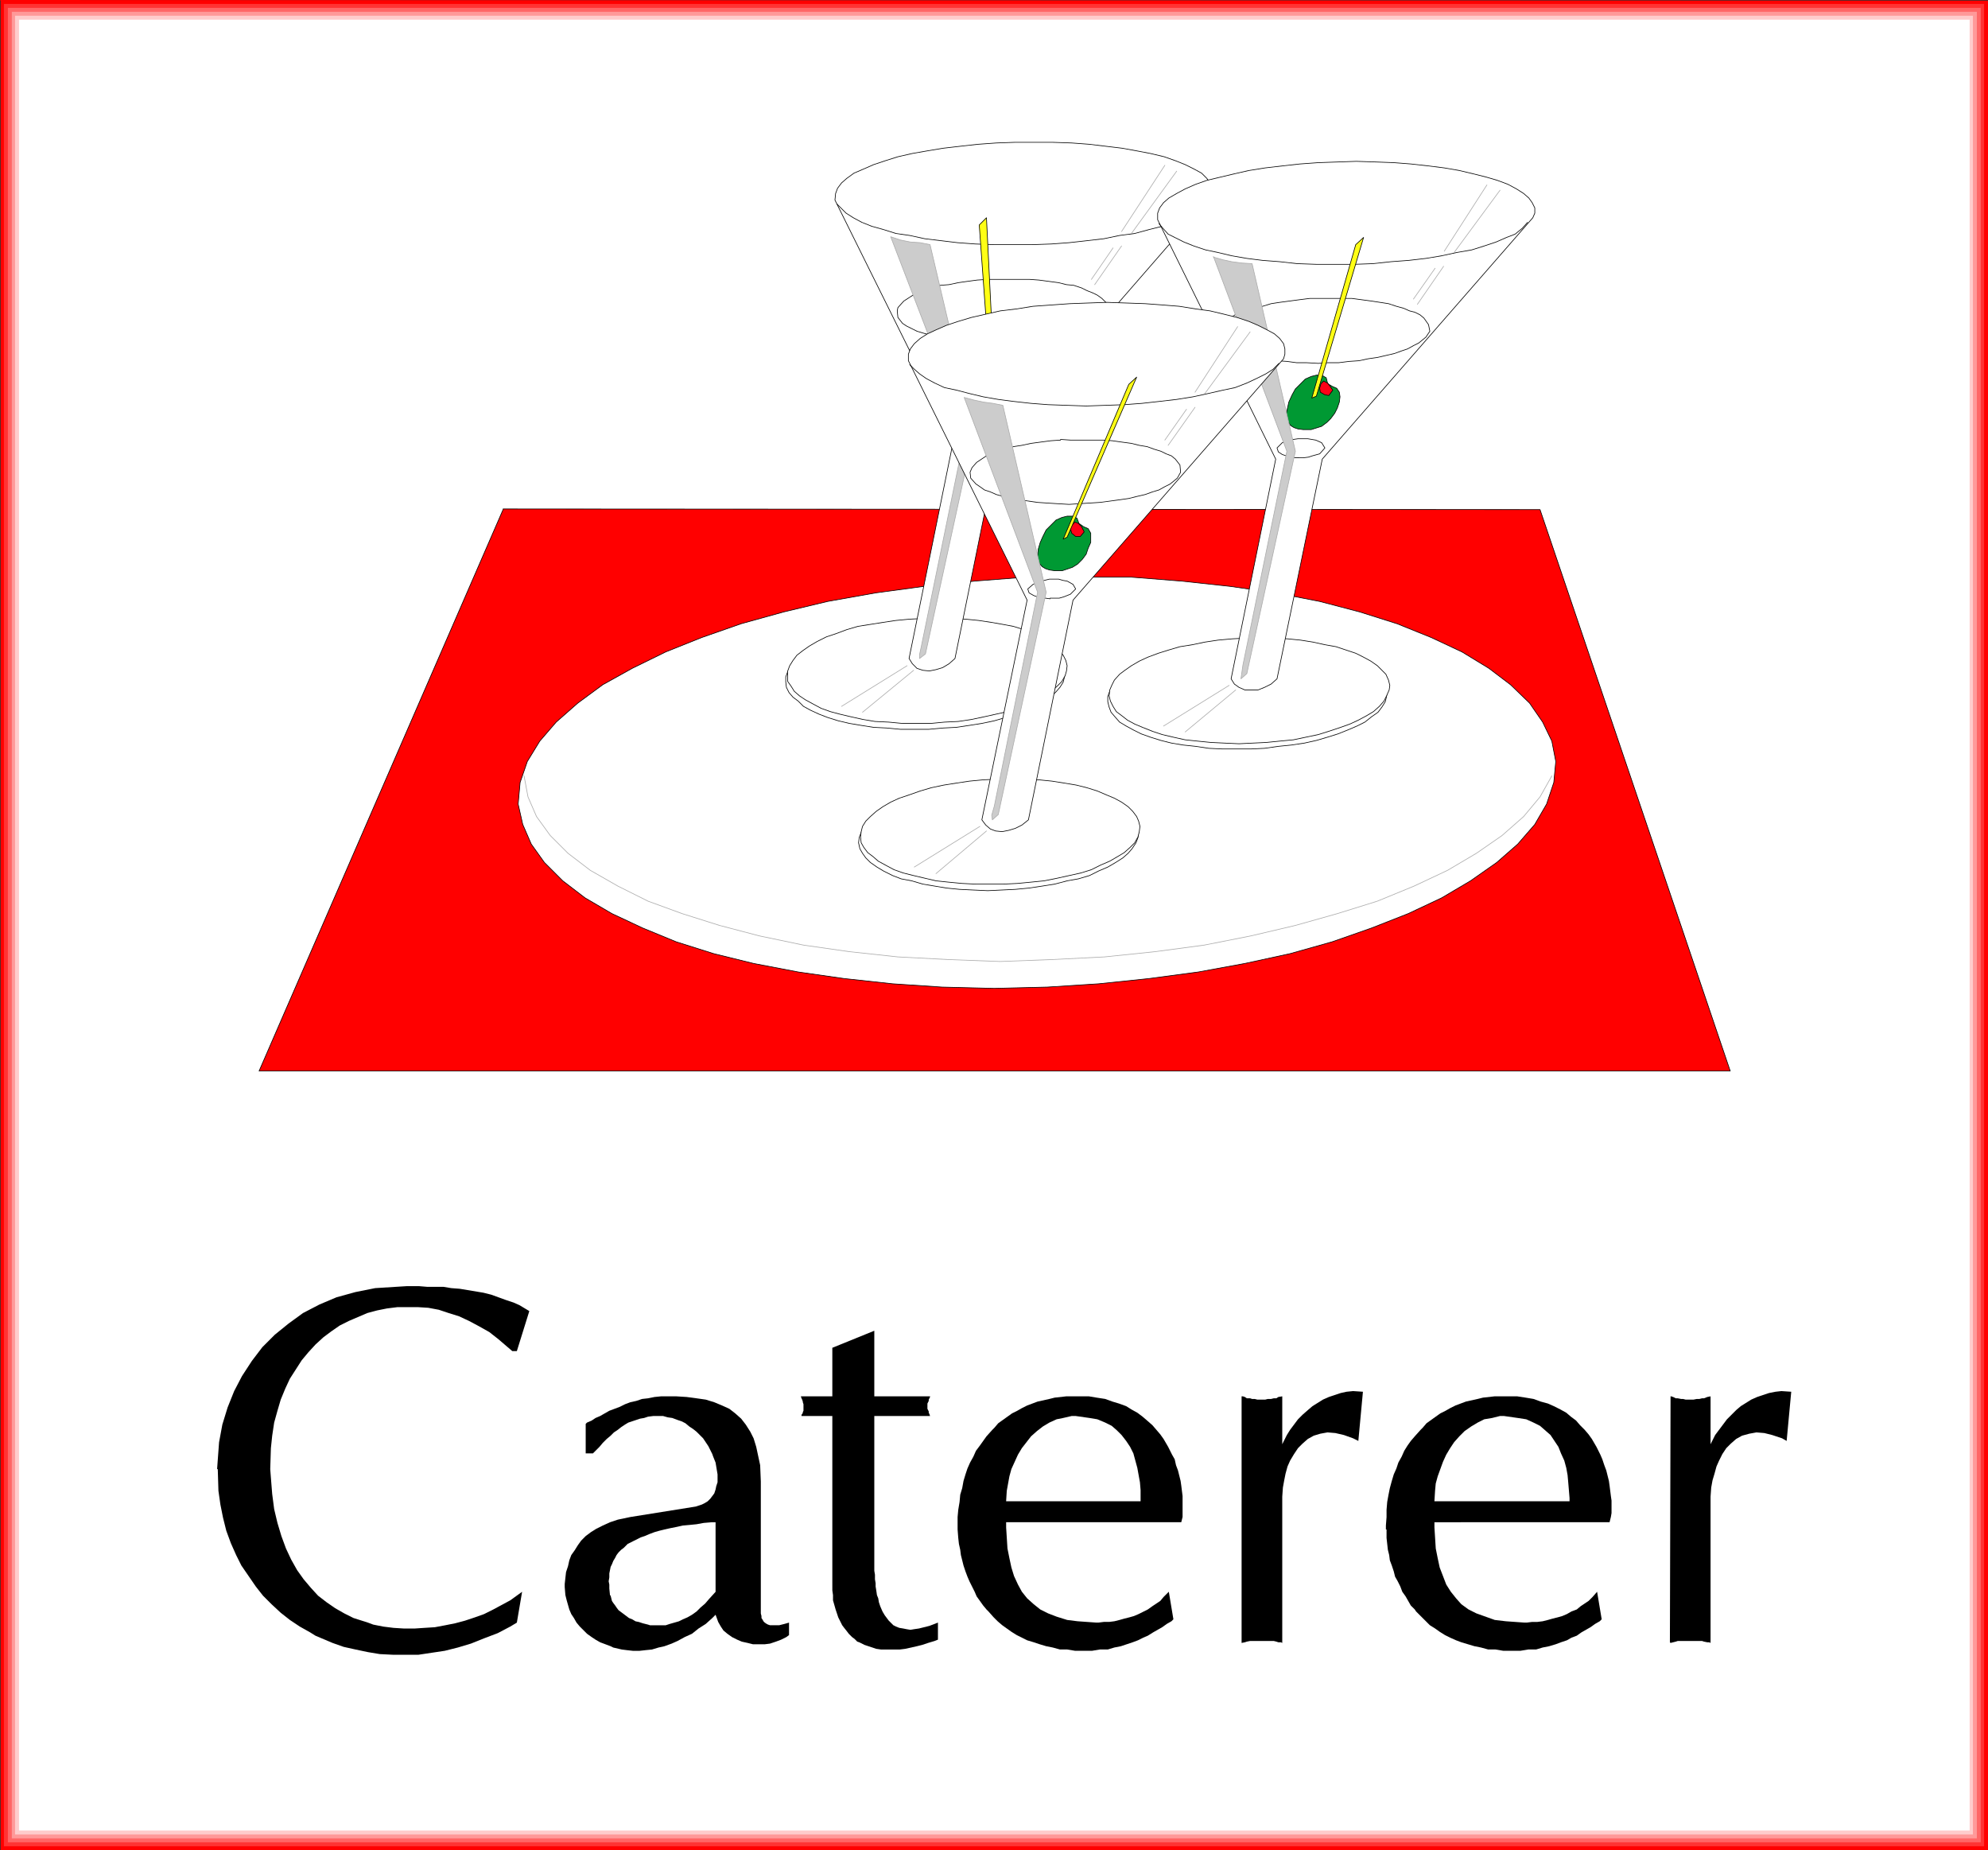 <?xml version="1.0" encoding="UTF-8" standalone="no"?>
<svg
   version="1.0"
   width="129.595mm"
   height="120.588mm"
   id="svg93"
   sodipodi:docname="Caterer.wmf"
   xmlns:inkscape="http://www.inkscape.org/namespaces/inkscape"
   xmlns:sodipodi="http://sodipodi.sourceforge.net/DTD/sodipodi-0.dtd"
   xmlns="http://www.w3.org/2000/svg"
   xmlns:svg="http://www.w3.org/2000/svg">
  <rect width="100%" height="100%" fill="#333333" stroke="none"/>
  <sodipodi:namedview
     id="namedview93"
     pagecolor="#ffffff"
     bordercolor="#000000"
     borderopacity="0.25"
     inkscape:showpageshadow="2"
     inkscape:pageopacity="0.0"
     inkscape:pagecheckerboard="0"
     inkscape:deskcolor="#d1d1d1"
     inkscape:document-units="mm" />
  <defs
     id="defs1">
    <pattern
       id="WMFhbasepattern"
       patternUnits="userSpaceOnUse"
       width="6"
       height="6"
       x="0"
       y="0" />
  </defs>
  <path
     style="fill:#ff0000;fill-opacity:1;fill-rule:evenodd;stroke:none"
     d="M 0,0 489.809,0.162 V 455.766 H 0.162 V 0.162 v 0 z"
     id="path1" />
  <path
     style="fill:#ff3333;fill-opacity:1;fill-rule:evenodd;stroke:none"
     d="M 0.97,0.969 H 488.839 V 454.796 H 0.97 Z"
     id="path2" />
  <path
     style="fill:#ff6666;fill-opacity:1;fill-rule:evenodd;stroke:none"
     d="M 1.939,1.939 H 488.031 V 453.827 H 1.939 V 1.939 Z"
     id="path3" />
  <path
     style="fill:#ff9999;fill-opacity:1;fill-rule:evenodd;stroke:none"
     d="M 2.747,2.908 H 487.062 V 452.857 H 2.909 V 2.908 v 0 z"
     id="path4" />
  <path
     style="fill:#ffcccc;fill-opacity:1;fill-rule:evenodd;stroke:none"
     d="M 3.717,3.877 H 486.092 V 451.888 H 3.717 V 3.877 Z"
     id="path5" />
  <path
     style="fill:#ffffff;fill-opacity:1;fill-rule:evenodd;stroke:none"
     d="M 4.525,4.847 H 485.284 V 450.919 H 4.686 V 4.847 v 0 z"
     id="path6" />
  <path
     style="fill:#ff0000;fill-opacity:1;fill-rule:evenodd;stroke:none"
     d="m 123.947,125.372 255.489,0.162 46.864,138.297 H 63.832 l 60.115,-138.297 v 0 z"
     id="path7" />
  <path
     style="fill:none;stroke:#000000;stroke-width:0.162px;stroke-linecap:round;stroke-linejoin:round;stroke-miterlimit:4;stroke-dasharray:none;stroke-opacity:1"
     d="m 123.947,125.372 255.489,0.162 46.864,138.297 H 63.832 l 60.115,-138.297 v 0"
     id="path8" />
  <path
     style="fill:#ffffff;fill-opacity:1;fill-rule:evenodd;stroke:none"
     d="m 265.832,142.174 h 12.928 l 12.282,0.969 11.958,1.292 11.312,1.616 10.827,2.1 9.858,2.585 9.211,2.908 8.403,3.393 7.595,3.554 6.626,4.039 5.333,4.039 4.686,4.524 3.232,4.685 2.262,4.685 0.97,5.008 -0.485,5.17 -1.778,5.332 -2.909,5.008 -4.202,4.847 -5.171,4.524 -6.464,4.524 -7.11,4.201 -8.242,3.877 -9.05,3.554 -9.696,3.393 -10.342,2.908 -11.15,2.423 -11.474,2.1 -12.12,1.616 -12.443,1.292 -12.605,0.808 -13.09,0.323 -12.928,-0.323 -12.12,-0.808 -11.958,-1.292 -11.312,-1.616 -10.989,-2.1 -9.858,-2.423 -9.211,-2.908 -8.242,-3.393 -7.595,-3.554 -6.626,-3.877 -5.494,-4.201 -4.525,-4.524 -3.232,-4.524 -2.101,-4.847 -1.131,-5.008 0.485,-5.332 1.778,-5.17 3.07,-5.008 4.04,-4.685 5.333,-4.685 6.141,-4.524 7.272,-4.039 8.242,-4.039 8.888,-3.554 9.696,-3.393 10.504,-2.908 10.827,-2.585 11.797,-2.1 11.958,-1.616 12.443,-1.292 12.605,-0.969 h 13.09 z"
     id="path9" />
  <path
     style="fill:none;stroke:#000000;stroke-width:0.162px;stroke-linecap:round;stroke-linejoin:round;stroke-miterlimit:4;stroke-dasharray:none;stroke-opacity:1"
     d="m 265.832,142.174 h 12.928 l 12.282,0.969 11.958,1.292 11.312,1.616 10.827,2.1 9.858,2.585 9.211,2.908 8.403,3.393 7.595,3.554 6.626,4.039 5.333,4.039 4.686,4.524 3.232,4.685 2.262,4.685 0.97,5.008 -0.485,5.17 -1.778,5.332 -2.909,5.008 -4.202,4.847 -5.171,4.524 -6.464,4.524 -7.11,4.201 -8.242,3.877 -9.05,3.554 -9.696,3.393 -10.342,2.908 -11.15,2.423 -11.474,2.1 -12.12,1.616 -12.443,1.292 -12.605,0.808 -13.09,0.323 -12.928,-0.323 -12.12,-0.808 -11.958,-1.292 -11.312,-1.616 -10.989,-2.1 -9.858,-2.423 -9.211,-2.908 -8.242,-3.393 -7.595,-3.554 -6.626,-3.877 -5.494,-4.201 -4.525,-4.524 -3.232,-4.524 -2.101,-4.847 -1.131,-5.008 0.485,-5.332 1.778,-5.17 3.07,-5.008 4.04,-4.685 5.333,-4.685 6.141,-4.524 7.272,-4.039 8.242,-4.039 8.888,-3.554 9.696,-3.393 10.504,-2.908 10.827,-2.585 11.797,-2.1 11.958,-1.616 12.443,-1.292 12.605,-0.969 h 13.09 v 0"
     id="path10" />
  <path
     style="fill:none;stroke:#ababab;stroke-width:0.162px;stroke-linecap:round;stroke-linejoin:round;stroke-miterlimit:4;stroke-dasharray:none;stroke-opacity:1"
     d="m 382.345,191.127 -2.909,5.17 -4.04,4.847 -5.333,4.685 -6.302,4.362 -7.11,4.201 -8.242,3.877 -9.05,3.716 -9.858,3.07 -10.342,2.908 -10.989,2.585 -11.474,2.262 -12.12,1.616 -12.443,1.292 -12.766,0.646 -12.928,0.485 -12.928,-0.485 -12.282,-0.646 -11.958,-1.292 -11.312,-1.616 -10.827,-2.262 -9.858,-2.585 -9.211,-2.908 -8.403,-3.07 -7.434,-3.716 -6.787,-3.877 -5.494,-4.201 -4.363,-4.362 -3.394,-4.685 -2.101,-4.847 -0.97,-5.17"
     id="path11" />
  <path
     style="fill:#ffffff;fill-opacity:1;fill-rule:evenodd;stroke:none"
     d="m 230.765,153.645 3.394,0.162 3.394,0.162 3.232,0.323 3.07,0.485 2.747,0.485 2.747,0.646 2.424,0.808 2.424,0.808 2.101,0.969 1.616,0.969 1.454,1.131 1.293,1.131 0.97,1.131 0.646,1.292 0.162,1.292 -0.162,1.292 -0.323,1.292 -0.808,1.292 -1.131,1.292 -1.454,1.131 -1.616,0.969 -1.939,1.292 -2.262,0.969 -2.424,0.969 -2.586,0.808 -2.747,0.808 -3.07,0.646 -3.07,0.485 -3.232,0.485 -3.232,0.162 -3.555,0.323 h -3.394 -3.555 l -3.394,-0.323 -3.232,-0.162 -3.07,-0.485 -2.909,-0.485 -2.747,-0.646 -2.586,-0.808 -2.101,-0.808 -2.101,-0.969 -1.778,-0.969 -1.293,-1.292 -1.293,-0.969 -0.97,-1.131 -0.646,-1.292 -0.162,-1.292 v -1.292 l 0.485,-1.292 0.808,-1.292 1.131,-1.292 1.293,-1.131 1.778,-1.131 1.939,-1.131 2.101,-0.969 2.586,-0.969 2.424,-0.808 2.909,-0.808 2.909,-0.646 3.232,-0.485 3.232,-0.485 3.394,-0.323 3.394,-0.162 z"
     id="path12" />
  <path
     style="fill:none;stroke:#000000;stroke-width:0.162px;stroke-linecap:round;stroke-linejoin:round;stroke-miterlimit:4;stroke-dasharray:none;stroke-opacity:1"
     d="m 230.765,153.645 3.394,0.162 3.394,0.162 3.232,0.323 3.07,0.485 2.747,0.485 2.747,0.646 2.424,0.808 2.424,0.808 2.101,0.969 1.616,0.969 1.454,1.131 1.293,1.131 0.97,1.131 0.646,1.292 0.162,1.292 -0.162,1.292 -0.323,1.292 -0.808,1.292 -1.131,1.292 -1.454,1.131 -1.616,0.969 -1.939,1.292 -2.262,0.969 -2.424,0.969 -2.586,0.808 -2.747,0.808 -3.07,0.646 -3.07,0.485 -3.232,0.485 -3.232,0.162 -3.555,0.323 h -3.394 -3.555 l -3.394,-0.323 -3.232,-0.162 -3.07,-0.485 -2.909,-0.485 -2.747,-0.646 -2.586,-0.808 -2.101,-0.808 -2.101,-0.969 -1.778,-0.969 -1.293,-1.292 -1.293,-0.969 -0.97,-1.131 -0.646,-1.292 -0.162,-1.292 v -1.292 l 0.485,-1.292 0.808,-1.292 1.131,-1.292 1.293,-1.131 1.778,-1.131 1.939,-1.131 2.101,-0.969 2.586,-0.969 2.424,-0.808 2.909,-0.808 2.909,-0.646 3.232,-0.485 3.232,-0.485 3.394,-0.323 3.394,-0.162 3.555,-0.162 v 0"
     id="path13" />
  <path
     style="fill:#ffffff;fill-opacity:1;fill-rule:evenodd;stroke:none"
     d="m 231.088,152.191 3.394,0.162 3.394,0.162 3.232,0.323 3.232,0.485 2.747,0.485 2.586,0.485 2.586,0.808 2.262,0.969 2.101,0.808 1.778,1.131 1.454,1.131 1.131,1.131 0.97,1.131 0.646,1.292 0.323,1.292 -0.162,1.292 -0.323,1.131 -0.808,1.454 -1.131,1.131 -1.454,1.292 -1.778,1.131 -1.778,0.969 -2.424,0.969 -2.262,1.131 -2.586,0.808 -2.909,0.646 -2.909,0.646 -3.07,0.646 -3.232,0.485 -3.394,0.162 -3.394,0.323 h -3.394 -3.555 l -3.394,-0.323 -3.394,-0.162 -2.909,-0.485 -2.909,-0.646 -2.747,-0.646 -2.424,-0.646 -2.262,-0.808 -2.101,-1.131 -1.778,-0.969 -1.454,-0.969 -1.293,-1.131 -0.808,-1.292 -0.808,-1.131 v -1.454 -1.131 l 0.485,-1.292 0.808,-1.292 0.97,-1.292 1.454,-1.131 1.616,-1.131 1.939,-1.131 2.262,-1.131 2.424,-0.808 2.586,-0.969 2.747,-0.808 3.07,-0.485 3.07,-0.485 3.232,-0.485 3.394,-0.323 3.555,-0.162 3.394,-0.162 z"
     id="path14" />
  <path
     style="fill:none;stroke:#000000;stroke-width:0.162px;stroke-linecap:round;stroke-linejoin:round;stroke-miterlimit:4;stroke-dasharray:none;stroke-opacity:1"
     d="m 231.088,152.191 3.394,0.162 3.394,0.162 3.232,0.323 3.232,0.485 2.747,0.485 2.586,0.485 2.586,0.808 2.262,0.969 2.101,0.808 1.778,1.131 1.454,1.131 1.131,1.131 0.97,1.131 0.646,1.292 0.323,1.292 -0.162,1.292 -0.323,1.131 -0.808,1.454 -1.131,1.131 -1.454,1.292 -1.778,1.131 -1.778,0.969 -2.424,0.969 -2.262,1.131 -2.586,0.808 -2.909,0.646 -2.909,0.646 -3.07,0.646 -3.232,0.485 -3.394,0.162 -3.394,0.323 h -3.394 -3.555 l -3.394,-0.323 -3.394,-0.162 -2.909,-0.485 -2.909,-0.646 -2.747,-0.646 -2.424,-0.646 -2.262,-0.808 -2.101,-1.131 -1.778,-0.969 -1.454,-0.969 -1.293,-1.131 -0.808,-1.292 -0.808,-1.131 v -1.454 -1.131 l 0.485,-1.292 0.808,-1.292 0.97,-1.292 1.454,-1.131 1.616,-1.131 1.939,-1.131 2.262,-1.131 2.424,-0.808 2.586,-0.969 2.747,-0.808 3.07,-0.485 3.07,-0.485 3.232,-0.485 3.394,-0.323 3.555,-0.162 3.394,-0.162 v 0"
     id="path15" />
  <path
     style="fill:#ffffff;fill-opacity:1;fill-rule:evenodd;stroke:none"
     d="m 298.152,48.63 -51.874,59.616 -10.989,53.962 -1.454,1.292 -1.616,0.969 -1.616,0.485 -1.616,0.323 -1.616,-0.162 -1.454,-0.485 -1.131,-1.131 -0.808,-1.292 10.989,-53.962 -29.25,-58.97 0.162,-1.616 0.485,-1.292 0.97,-1.292 1.293,-1.131 1.778,-1.292 2.262,-0.969 2.586,-1.131 2.909,-0.969 3.07,-0.969 3.555,-0.808 3.717,-0.646 3.878,-0.646 4.202,-0.485 4.363,-0.485 4.525,-0.323 4.525,-0.162 h 4.848 4.525 l 4.686,0.162 4.363,0.323 4.04,0.485 4.04,0.485 3.555,0.646 3.394,0.646 3.394,0.808 2.747,0.969 2.424,0.969 2.262,1.131 1.778,0.969 1.293,1.292 0.808,1.131 0.485,1.292 v 1.292 l -0.485,1.131 v 0 z"
     id="path16" />
  <path
     style="fill:none;stroke:#000000;stroke-width:0.162px;stroke-linecap:round;stroke-linejoin:round;stroke-miterlimit:4;stroke-dasharray:none;stroke-opacity:1"
     d="m 298.152,48.63 -51.874,59.616 -10.989,53.962 -1.454,1.292 -1.616,0.969 -1.616,0.485 -1.616,0.323 -1.616,-0.162 -1.454,-0.485 -1.131,-1.131 -0.808,-1.292 10.989,-53.962 -29.25,-58.97 0.162,-1.616 0.485,-1.292 0.97,-1.292 1.293,-1.131 1.778,-1.292 2.262,-0.969 2.586,-1.131 2.909,-0.969 3.07,-0.969 3.555,-0.808 3.717,-0.646 3.878,-0.646 4.202,-0.485 4.363,-0.485 4.525,-0.323 4.525,-0.162 h 4.848 4.525 l 4.686,0.162 4.363,0.323 4.04,0.485 4.04,0.485 3.555,0.646 3.394,0.646 3.394,0.808 2.747,0.969 2.424,0.969 2.262,1.131 1.778,0.969 1.293,1.292 0.808,1.131 0.485,1.292 v 1.292 l -0.485,1.131 v 0"
     id="path17" />
  <path
     style="fill:none;stroke:#000000;stroke-width:0.162px;stroke-linecap:round;stroke-linejoin:round;stroke-miterlimit:4;stroke-dasharray:none;stroke-opacity:1"
     d="m 243.369,68.825 h 2.424 2.747 2.586 2.586 l 2.262,0.162 2.424,0.323 2.424,0.323 1.939,0.485 1.778,0.162 1.939,0.646 1.293,0.646 1.616,0.646 0.97,0.485 1.131,0.808 1.293,1.292 0.162,1.777 -0.97,1.616 -1.778,1.454 -1.293,0.646 -1.293,0.646 -1.778,0.646 -1.616,0.485 -2.101,0.485 -1.939,0.485 -2.262,0.323 -2.424,0.485 -2.424,0.323 -2.586,0.162 -2.586,0.162 -2.586,0.162 -2.747,-0.162 -2.424,-0.162 -2.424,-0.162 -2.424,-0.323 -2.101,-0.485 -2.101,-0.323 -1.778,-0.485 -1.778,-0.485 -1.616,-0.485 -1.293,-0.646 -1.293,-0.646 -0.97,-0.646 -1.131,-1.454 -0.162,-1.616 0.162,-0.808 1.454,-1.616 2.262,-1.454 1.454,-0.485 1.616,-0.646 1.778,-0.646 1.939,-0.646 2.101,-0.162 2.262,-0.485 2.262,-0.323 2.424,-0.323 2.586,-0.162"
     id="path18" />
  <path
     style="fill:none;stroke:#000000;stroke-width:0.162px;stroke-linecap:round;stroke-linejoin:round;stroke-miterlimit:4;stroke-dasharray:none;stroke-opacity:1"
     d="m 297.182,49.923 -1.454,1.292 -1.778,1.292 -2.262,1.131 -2.586,1.131 -2.747,0.969 -3.232,0.808 -3.555,0.969 -3.717,0.485 -3.878,0.808 -4.202,0.485 -4.363,0.485 -4.363,0.323 -4.686,0.162 h -4.686 -4.848 l -4.525,-0.162 -4.363,-0.323 -4.04,-0.485 -4.04,-0.485 -3.717,-0.808 -3.394,-0.485 -3.07,-0.969 -2.909,-0.808 -2.424,-0.969 -2.101,-1.131 -1.778,-1.131 -1.293,-1.292 -0.97,-0.969"
     id="path19" />
  <path
     style="fill:#ffffff;fill-opacity:1;fill-rule:evenodd;stroke:none"
     d="m 240.622,107.923 h 1.131 l 1.293,-0.162 0.97,-0.162 1.778,-0.808 1.131,-1.292 -0.646,-1.292 -1.454,-0.646 -0.808,-0.323 -1.131,-0.162 h -1.131 -1.293 l -1.131,0.162 -0.97,0.323 -1.778,0.646 -1.293,1.292 0.808,1.292 1.454,0.808 0.808,0.162 1.131,0.162 z"
     id="path20" />
  <path
     style="fill:none;stroke:#000000;stroke-width:0.162px;stroke-linecap:round;stroke-linejoin:round;stroke-miterlimit:4;stroke-dasharray:none;stroke-opacity:1"
     d="m 240.622,107.923 h 1.131 l 1.293,-0.162 0.97,-0.162 1.778,-0.808 1.131,-1.292 -0.646,-1.292 -1.454,-0.646 -0.808,-0.323 -1.131,-0.162 h -1.131 -1.293 l -1.131,0.162 -0.97,0.323 -1.778,0.646 -1.293,1.292 0.808,1.292 1.454,0.808 0.808,0.162 1.131,0.162 h 1.131 v 0"
     id="path21" />
  <path
     style="fill:#009933;fill-opacity:1;fill-rule:evenodd;stroke:none"
     d="m 247.733,89.505 -0.323,-1.454 -1.131,-0.485 h -1.293 l -1.293,0.323 -1.454,0.646 -1.293,0.969 -0.97,1.454 -0.97,1.616 -0.808,1.616 -0.323,1.454 -0.323,1.616 0.162,1.292 1.131,1.454 0.808,0.485 0.808,0.323 1.293,0.162 h 0.97 0.97 l 2.424,-0.969 1.293,-0.646 1.131,-1.131 0.97,-1.292 0.485,-1.292 0.646,-1.454 0.162,-1.454 -0.162,-1.131 -0.646,-0.969 -0.97,-0.485 z"
     id="path22" />
  <path
     style="fill:none;stroke:#000000;stroke-width:0.162px;stroke-linecap:round;stroke-linejoin:round;stroke-miterlimit:4;stroke-dasharray:none;stroke-opacity:1"
     d="m 247.733,89.505 -0.323,-1.454 -1.131,-0.485 h -1.293 l -1.293,0.323 -1.454,0.646 -1.293,0.969 -0.97,1.454 -0.97,1.616 -0.808,1.616 -0.323,1.454 -0.323,1.616 0.162,1.292 1.131,1.454 0.808,0.485 0.808,0.323 1.293,0.162 h 0.97 0.97 l 2.424,-0.969 1.293,-0.646 1.131,-1.131 0.97,-1.292 0.485,-1.292 0.646,-1.454 0.162,-1.454 -0.162,-1.131 -0.646,-0.969 -0.97,-0.485 -1.293,-0.646 v 0"
     id="path23" />
  <path
     style="fill:#ff0017;fill-opacity:1;fill-rule:evenodd;stroke:none"
     d="m 246.117,89.667 -0.323,0.969 0.162,1.131 0.97,0.808 h 1.131 l 0.97,-1.292 -0.485,-1.131 -0.808,-0.646 -0.97,-0.485 -0.646,0.646 z"
     id="path24" />
  <path
     style="fill:none;stroke:#000000;stroke-width:0.162px;stroke-linecap:round;stroke-linejoin:round;stroke-miterlimit:4;stroke-dasharray:none;stroke-opacity:1"
     d="m 246.117,89.667 -0.323,0.969 0.162,1.131 0.97,0.808 h 1.131 l 0.97,-1.292 -0.485,-1.131 -0.808,-0.646 -0.97,-0.485 -0.646,0.646 v 0"
     id="path25" />
  <path
     style="fill:#cccccc;fill-opacity:1;fill-rule:evenodd;stroke:none"
     d="m 219.453,58.324 18.422,47.984 -10.827,52.669 -0.485,2.262 v 0.969 l 1.454,-1.131 11.958,-54.769 -10.827,-46.045 -2.424,-0.485 -2.424,-0.162 -2.424,-0.485 z"
     id="path26" />
  <path
     style="fill:none;stroke:#ababab;stroke-width:0.162px;stroke-linecap:round;stroke-linejoin:round;stroke-miterlimit:4;stroke-dasharray:none;stroke-opacity:1"
     d="m 219.453,58.324 18.422,47.984 -10.827,52.669 -0.485,2.262 v 0.969 l 1.454,-1.131 11.958,-54.769 -10.827,-46.045 -2.424,-0.485 -2.424,-0.162 -2.424,-0.485 -2.424,-0.808 v 0"
     id="path27" />
  <path
     style="fill:#ffff15;fill-opacity:1;fill-rule:evenodd;stroke:none"
     d="m 244.016,93.221 -2.747,-37.805 1.778,-1.777 1.939,39.098 -0.97,0.485 z"
     id="path28" />
  <path
     style="fill:none;stroke:#000000;stroke-width:0.162px;stroke-linecap:round;stroke-linejoin:round;stroke-miterlimit:4;stroke-dasharray:none;stroke-opacity:1"
     d="m 244.016,93.221 -2.747,-37.805 1.778,-1.777 1.939,39.098 -0.97,0.485 v 0"
     id="path29" />
  <path
     style="fill:none;stroke:#ababab;stroke-width:0.162px;stroke-linecap:round;stroke-linejoin:round;stroke-miterlimit:4;stroke-dasharray:none;stroke-opacity:1"
     d="m 289.91,42.168 -11.15,15.348"
     id="path30" />
  <path
     style="fill:none;stroke:#ababab;stroke-width:0.162px;stroke-linecap:round;stroke-linejoin:round;stroke-miterlimit:4;stroke-dasharray:none;stroke-opacity:1"
     d="m 276.336,60.586 -6.626,9.532"
     id="path31" />
  <path
     style="fill:none;stroke:#ababab;stroke-width:0.162px;stroke-linecap:round;stroke-linejoin:round;stroke-miterlimit:4;stroke-dasharray:none;stroke-opacity:1"
     d="m 287.001,40.714 -10.666,16.318"
     id="path32" />
  <path
     style="fill:none;stroke:#ababab;stroke-width:0.162px;stroke-linecap:round;stroke-linejoin:round;stroke-miterlimit:4;stroke-dasharray:none;stroke-opacity:1"
     d="m 274.235,61.07 -5.333,7.755"
     id="path33" />
  <path
     style="fill:none;stroke:#ababab;stroke-width:0.162px;stroke-linecap:round;stroke-linejoin:round;stroke-miterlimit:4;stroke-dasharray:none;stroke-opacity:1"
     d="m 223.493,163.985 -16.16,10.017"
     id="path34" />
  <path
     style="fill:none;stroke:#ababab;stroke-width:0.162px;stroke-linecap:round;stroke-linejoin:round;stroke-miterlimit:4;stroke-dasharray:none;stroke-opacity:1"
     d="m 225.109,165.116 -12.605,10.34"
     id="path35" />
  <path
     style="fill:#ffffff;fill-opacity:1;fill-rule:evenodd;stroke:none"
     d="m 309.948,158.492 3.555,0.323 h 3.232 l 3.394,0.323 2.909,0.323 3.07,0.646 2.747,0.646 2.262,0.808 2.424,0.808 1.939,0.969 1.939,0.969 1.454,1.131 1.131,0.969 1.131,1.292 0.485,1.292 0.162,1.292 -0.162,1.292 -0.323,1.292 -0.808,1.292 -0.97,1.292 -1.616,1.131 -1.616,1.292 -1.939,0.969 -2.262,0.969 -2.424,0.969 -2.586,0.808 -2.747,0.808 -2.909,0.646 -3.232,0.485 -3.232,0.323 -3.394,0.485 -3.394,0.162 h -3.555 -3.394 l -3.394,-0.162 -3.232,-0.485 -3.07,-0.323 -2.909,-0.485 -2.586,-0.646 -2.586,-0.808 -2.262,-0.808 -1.939,-0.969 -1.778,-0.969 -1.616,-0.969 -1.131,-1.292 -0.97,-1.131 -0.485,-1.292 -0.323,-1.292 v -1.292 l 0.485,-1.292 0.808,-1.292 1.131,-1.292 1.454,-1.292 1.616,-0.969 1.939,-1.131 2.101,-0.969 2.424,-0.969 2.586,-0.808 2.909,-0.808 2.909,-0.646 3.232,-0.646 3.232,-0.323 3.394,-0.323 h 3.232 l 3.555,-0.162 v 0 z"
     id="path36" />
  <path
     style="fill:none;stroke:#000000;stroke-width:0.162px;stroke-linecap:round;stroke-linejoin:round;stroke-miterlimit:4;stroke-dasharray:none;stroke-opacity:1"
     d="m 309.948,158.492 3.555,0.323 h 3.232 l 3.394,0.323 2.909,0.323 3.07,0.646 2.747,0.646 2.262,0.808 2.424,0.808 1.939,0.969 1.939,0.969 1.454,1.131 1.131,0.969 1.131,1.292 0.485,1.292 0.162,1.292 -0.162,1.292 -0.323,1.292 -0.808,1.292 -0.97,1.292 -1.616,1.131 -1.616,1.292 -1.939,0.969 -2.262,0.969 -2.424,0.969 -2.586,0.808 -2.747,0.808 -2.909,0.646 -3.232,0.485 -3.232,0.323 -3.394,0.485 -3.394,0.162 h -3.555 -3.394 l -3.394,-0.162 -3.232,-0.485 -3.07,-0.323 -2.909,-0.485 -2.586,-0.646 -2.586,-0.808 -2.262,-0.808 -1.939,-0.969 -1.778,-0.969 -1.616,-0.969 -1.131,-1.292 -0.97,-1.131 -0.485,-1.292 -0.323,-1.292 v -1.292 l 0.485,-1.292 0.808,-1.292 1.131,-1.292 1.454,-1.292 1.616,-0.969 1.939,-1.131 2.101,-0.969 2.424,-0.969 2.586,-0.808 2.909,-0.808 2.909,-0.646 3.232,-0.646 3.232,-0.323 3.394,-0.323 h 3.232 l 3.555,-0.162 v 0"
     id="path37" />
  <path
     style="fill:#ffffff;fill-opacity:1;fill-rule:evenodd;stroke:none"
     d="m 310.433,157.038 3.555,0.162 3.232,0.162 3.232,0.323 3.07,0.485 2.909,0.646 2.747,0.485 2.424,0.808 2.424,0.808 1.939,0.969 1.778,0.969 1.616,1.131 1.131,1.131 0.97,0.969 0.646,1.454 0.323,1.292 -0.162,1.131 -0.646,1.454 -0.646,1.292 -1.131,1.292 -1.454,1.292 -1.616,0.969 -2.101,1.131 -2.101,0.969 -2.262,0.808 -2.909,0.969 -2.586,0.808 -3.07,0.646 -3.07,0.646 -3.394,0.323 -3.232,0.323 -3.394,0.162 -3.394,0.162 -3.555,-0.162 -3.394,-0.162 -3.232,-0.323 -3.07,-0.323 -2.909,-0.646 -2.747,-0.646 -2.424,-0.808 -2.424,-0.969 -1.939,-0.808 -1.778,-0.969 -1.454,-1.131 -1.293,-0.969 -0.808,-1.292 -0.646,-1.292 -0.323,-1.292 0.162,-1.454 0.485,-1.131 0.646,-1.292 1.293,-1.454 1.293,-0.969 1.616,-1.131 1.939,-1.131 2.101,-0.969 2.586,-0.969 2.586,-0.808 2.747,-0.808 3.07,-0.485 3.07,-0.646 3.232,-0.485 3.555,-0.323 3.232,-0.162 3.717,-0.162 v 0 z"
     id="path38" />
  <path
     style="fill:none;stroke:#000000;stroke-width:0.162px;stroke-linecap:round;stroke-linejoin:round;stroke-miterlimit:4;stroke-dasharray:none;stroke-opacity:1"
     d="m 310.433,157.038 3.555,0.162 3.232,0.162 3.232,0.323 3.07,0.485 2.909,0.646 2.747,0.485 2.424,0.808 2.424,0.808 1.939,0.969 1.778,0.969 1.616,1.131 1.131,1.131 0.97,0.969 0.646,1.454 0.323,1.292 -0.162,1.131 -0.646,1.454 -0.646,1.292 -1.131,1.292 -1.454,1.292 -1.616,0.969 -2.101,1.131 -2.101,0.969 -2.262,0.808 -2.909,0.969 -2.586,0.808 -3.07,0.646 -3.07,0.646 -3.394,0.323 -3.232,0.323 -3.394,0.162 -3.394,0.162 -3.555,-0.162 -3.394,-0.162 -3.232,-0.323 -3.07,-0.323 -2.909,-0.646 -2.747,-0.646 -2.424,-0.808 -2.424,-0.969 -1.939,-0.808 -1.778,-0.969 -1.454,-1.131 -1.293,-0.969 -0.808,-1.292 -0.646,-1.292 -0.323,-1.292 0.162,-1.454 0.485,-1.131 0.646,-1.292 1.293,-1.454 1.293,-0.969 1.616,-1.131 1.939,-1.131 2.101,-0.969 2.586,-0.969 2.586,-0.808 2.747,-0.808 3.07,-0.485 3.07,-0.646 3.232,-0.485 3.555,-0.323 3.232,-0.162 3.717,-0.162 v 0"
     id="path39" />
  <path
     style="fill:#ffffff;fill-opacity:1;fill-rule:evenodd;stroke:none"
     d="m 377.659,53.638 -51.874,59.455 -11.15,54.123 -1.454,1.292 -1.616,0.808 -1.616,0.646 h -1.778 -1.454 l -1.454,-0.646 -1.131,-0.808 -0.808,-1.292 10.989,-54.123 -29.088,-58.97 v -1.616 l 0.485,-1.292 0.97,-1.292 1.293,-1.131 1.939,-1.131 2.101,-1.131 2.586,-1.131 2.747,-0.969 3.394,-0.808 3.394,-0.808 3.555,-0.808 4.04,-0.646 4.202,-0.485 4.363,-0.485 4.525,-0.323 4.686,-0.162 4.686,-0.162 4.848,0.162 4.363,0.162 4.202,0.323 4.363,0.485 3.878,0.485 3.717,0.646 3.394,0.808 3.232,0.808 2.747,0.808 2.586,0.969 2.101,1.131 1.778,1.131 1.293,1.131 0.808,1.131 0.646,1.292 v 1.292 z"
     id="path40" />
  <path
     style="fill:none;stroke:#000000;stroke-width:0.162px;stroke-linecap:round;stroke-linejoin:round;stroke-miterlimit:4;stroke-dasharray:none;stroke-opacity:1"
     d="m 377.659,53.638 -51.874,59.455 -11.15,54.123 -1.454,1.292 -1.616,0.808 -1.616,0.646 h -1.778 -1.454 l -1.454,-0.646 -1.131,-0.808 -0.808,-1.292 10.989,-54.123 -29.088,-58.97 v -1.616 l 0.485,-1.292 0.97,-1.292 1.293,-1.131 1.939,-1.131 2.101,-1.131 2.586,-1.131 2.747,-0.969 3.394,-0.808 3.394,-0.808 3.555,-0.808 4.04,-0.646 4.202,-0.485 4.363,-0.485 4.525,-0.323 4.686,-0.162 4.686,-0.162 4.848,0.162 4.363,0.162 4.202,0.323 4.363,0.485 3.878,0.485 3.717,0.646 3.394,0.808 3.232,0.808 2.747,0.808 2.586,0.969 2.101,1.131 1.778,1.131 1.293,1.131 0.808,1.131 0.646,1.292 v 1.292 l -0.485,1.131 v 0"
     id="path41" />
  <path
     style="fill:none;stroke:#000000;stroke-width:0.162px;stroke-linecap:round;stroke-linejoin:round;stroke-miterlimit:4;stroke-dasharray:none;stroke-opacity:1"
     d="m 322.715,73.511 h 2.424 2.747 2.586 2.586 l 2.424,0.323 2.424,0.323 2.101,0.323 2.101,0.323 1.939,0.646 1.778,0.485 1.454,0.646 1.293,0.323 1.293,0.646 0.97,0.808 1.131,1.616 0.323,1.616 -0.97,1.454 -1.778,1.454 -1.293,0.646 -1.454,0.808 -1.454,0.485 -1.778,0.646 -2.101,0.485 -2.101,0.485 -2.262,0.323 -2.262,0.485 -2.424,0.162 -2.586,0.323 h -2.586 l -2.424,0.162 -2.909,-0.162 h -2.424 l -2.424,-0.323 -2.424,-0.162 -2.101,-0.485 -2.101,-0.323 -1.939,-0.485 -1.778,-0.485 -1.454,-0.646 -1.293,-0.485 -1.293,-0.808 -0.97,-0.646 -1.131,-1.454 -0.323,-1.454 0.485,-0.969 1.293,-1.454 2.262,-1.616 1.454,-0.646 1.454,-0.323 1.939,-0.646 1.939,-0.485 2.101,-0.646 2.101,-0.323 2.424,-0.323 2.424,-0.323 2.586,-0.323"
     id="path42" />
  <path
     style="fill:none;stroke:#000000;stroke-width:0.162px;stroke-linecap:round;stroke-linejoin:round;stroke-miterlimit:4;stroke-dasharray:none;stroke-opacity:1"
     d="m 376.366,54.769 -1.293,1.454 -1.778,1.454 -2.101,0.808 -2.586,1.131 -2.909,0.969 -3.07,0.969 -3.717,0.646 -3.717,0.808 -3.878,0.646 -4.202,0.485 -4.363,0.323 -4.525,0.485 -4.525,0.162 h -4.686 -4.686 l -4.686,-0.162 -4.363,-0.485 -4.202,-0.323 -3.878,-0.485 -3.717,-0.646 -3.394,-0.808 -3.07,-0.646 -2.909,-0.969 -2.424,-0.969 -2.262,-1.131 -1.616,-0.808 -1.293,-1.454 -0.97,-1.131"
     id="path43" />
  <path
     style="fill:#ffffff;fill-opacity:1;fill-rule:evenodd;stroke:none"
     d="m 320.129,112.77 h 0.97 l 1.293,-0.162 0.97,-0.323 1.778,-0.485 1.293,-1.454 -0.808,-1.292 -1.454,-0.646 -0.97,-0.162 -0.97,-0.162 h -1.131 -1.293 l -1.131,0.162 -1.131,0.162 -1.616,0.646 -1.293,1.292 0.323,0.969 0.97,0.646 1.939,0.646 0.97,0.162 z"
     id="path44" />
  <path
     style="fill:none;stroke:#000000;stroke-width:0.162px;stroke-linecap:round;stroke-linejoin:round;stroke-miterlimit:4;stroke-dasharray:none;stroke-opacity:1"
     d="m 320.129,112.77 h 0.97 l 1.293,-0.162 0.97,-0.323 1.778,-0.485 1.293,-1.454 -0.808,-1.292 -1.454,-0.646 -0.97,-0.162 -0.97,-0.162 h -1.131 -1.293 l -1.131,0.162 -1.131,0.162 -1.616,0.646 -1.293,1.292 0.323,0.969 0.97,0.646 1.939,0.646 0.97,0.162 h 1.293 v 0"
     id="path45" />
  <path
     style="fill:#009933;fill-opacity:1;fill-rule:evenodd;stroke:none"
     d="m 327.078,94.352 -0.323,-1.292 -1.131,-0.646 h -1.293 l -1.293,0.323 -1.454,0.646 -1.131,1.131 -1.293,1.292 -0.808,1.454 -0.808,1.777 -0.323,1.454 -0.323,1.454 0.162,1.616 0.97,1.292 0.808,0.485 0.97,0.323 1.293,0.162 h 0.97 0.97 l 2.586,-0.808 1.293,-0.969 0.97,-0.969 0.97,-1.292 0.646,-1.292 0.485,-1.454 0.162,-1.292 -0.162,-1.131 -0.646,-0.969 -1.131,-0.485 -0.808,-0.485 -0.323,-0.323 z"
     id="path46" />
  <path
     style="fill:none;stroke:#000000;stroke-width:0.162px;stroke-linecap:round;stroke-linejoin:round;stroke-miterlimit:4;stroke-dasharray:none;stroke-opacity:1"
     d="m 327.078,94.352 -0.323,-1.292 -1.131,-0.646 h -1.293 l -1.293,0.323 -1.454,0.646 -1.131,1.131 -1.293,1.292 -0.808,1.454 -0.808,1.777 -0.323,1.454 -0.323,1.454 0.162,1.616 0.97,1.292 0.808,0.485 0.97,0.323 1.293,0.162 h 0.97 0.97 l 2.586,-0.808 1.293,-0.969 0.97,-0.969 0.97,-1.292 0.646,-1.292 0.485,-1.454 0.162,-1.292 -0.162,-1.131 -0.646,-0.969 -1.131,-0.485 -0.808,-0.485 -0.323,-0.323 v 0"
     id="path47" />
  <path
     style="fill:#ff0017;fill-opacity:1;fill-rule:evenodd;stroke:none"
     d="m 325.462,94.514 -0.323,1.131 0.162,0.969 1.131,0.646 0.97,0.162 0.97,-1.292 -0.646,-0.969 -0.646,-0.808 -0.97,-0.485 -0.646,0.646 z"
     id="path48" />
  <path
     style="fill:none;stroke:#000000;stroke-width:0.162px;stroke-linecap:round;stroke-linejoin:round;stroke-miterlimit:4;stroke-dasharray:none;stroke-opacity:1"
     d="m 325.462,94.514 -0.323,1.131 0.162,0.969 1.131,0.646 0.97,0.162 0.97,-1.292 -0.646,-0.969 -0.646,-0.808 -0.97,-0.485 -0.646,0.646 v 0"
     id="path49" />
  <path
     style="fill:#cccccc;fill-opacity:1;fill-rule:evenodd;stroke:none"
     d="m 298.96,63.171 18.099,47.984 -10.827,52.669 -0.323,2.262 -0.162,1.131 1.454,-1.292 11.958,-54.769 -10.666,-46.207 -2.586,-0.162 -2.424,-0.323 -2.262,-0.485 -2.262,-0.646 v 0 z"
     id="path50" />
  <path
     style="fill:none;stroke:#ababab;stroke-width:0.162px;stroke-linecap:round;stroke-linejoin:round;stroke-miterlimit:4;stroke-dasharray:none;stroke-opacity:1"
     d="m 298.96,63.171 18.099,47.984 -10.827,52.669 -0.323,2.262 -0.162,1.131 1.454,-1.292 11.958,-54.769 -10.666,-46.207 -2.586,-0.162 -2.424,-0.323 -2.262,-0.485 -2.262,-0.646 v 0"
     id="path51" />
  <path
     style="fill:#ffff15;fill-opacity:1;fill-rule:evenodd;stroke:none"
     d="m 323.2,98.068 10.827,-37.805 1.939,-1.777 -11.635,39.098 z"
     id="path52" />
  <path
     style="fill:none;stroke:#000000;stroke-width:0.162px;stroke-linecap:round;stroke-linejoin:round;stroke-miterlimit:4;stroke-dasharray:none;stroke-opacity:1"
     d="m 323.2,98.068 10.827,-37.805 1.939,-1.777 -11.635,39.098 -1.131,0.485 v 0"
     id="path53" />
  <path
     style="fill:none;stroke:#ababab;stroke-width:0.162px;stroke-linecap:round;stroke-linejoin:round;stroke-miterlimit:4;stroke-dasharray:none;stroke-opacity:1"
     d="M 369.579,46.853 358.267,62.201"
     id="path54" />
  <path
     style="fill:none;stroke:#ababab;stroke-width:0.162px;stroke-linecap:round;stroke-linejoin:round;stroke-miterlimit:4;stroke-dasharray:none;stroke-opacity:1"
     d="m 355.681,65.594 -6.464,9.371"
     id="path55" />
  <path
     style="fill:none;stroke:#ababab;stroke-width:0.162px;stroke-linecap:round;stroke-linejoin:round;stroke-miterlimit:4;stroke-dasharray:none;stroke-opacity:1"
     d="M 366.347,45.56 355.843,61.878"
     id="path56" />
  <path
     style="fill:none;stroke:#ababab;stroke-width:0.162px;stroke-linecap:round;stroke-linejoin:round;stroke-miterlimit:4;stroke-dasharray:none;stroke-opacity:1"
     d="m 353.58,66.079 -5.333,7.593"
     id="path57" />
  <path
     style="fill:none;stroke:#ababab;stroke-width:0.162px;stroke-linecap:round;stroke-linejoin:round;stroke-miterlimit:4;stroke-dasharray:none;stroke-opacity:1"
     d="m 302.838,168.832 -16.16,10.017"
     id="path58" />
  <path
     style="fill:none;stroke:#ababab;stroke-width:0.162px;stroke-linecap:round;stroke-linejoin:round;stroke-miterlimit:4;stroke-dasharray:none;stroke-opacity:1"
     d="m 304.454,169.963 -12.443,10.34"
     id="path59" />
  <path
     style="fill:#ffffff;fill-opacity:1;fill-rule:evenodd;stroke:none"
     d="m 248.702,193.389 h 3.394 l 3.394,0.323 3.232,0.162 2.909,0.485 2.909,0.646 2.909,0.485 2.424,0.808 2.262,0.969 1.939,0.808 1.778,0.969 1.616,1.131 1.293,1.131 0.646,1.131 0.646,1.292 0.485,1.292 -0.162,1.292 -0.485,1.292 -0.97,1.454 -0.97,1.131 -1.293,1.131 -1.778,1.131 -1.939,1.131 -2.262,0.969 -2.262,1.131 -2.747,0.808 -2.747,0.485 -3.07,0.808 -3.07,0.485 -3.232,0.485 -3.394,0.323 -3.394,0.162 -3.394,0.162 -3.555,-0.162 -3.394,-0.162 -3.232,-0.323 -2.909,-0.485 -2.909,-0.485 -2.747,-0.808 -2.586,-0.485 -2.101,-0.808 -2.262,-1.131 -1.616,-0.969 -1.616,-1.131 -1.131,-1.131 -0.808,-1.131 -0.646,-1.131 -0.323,-1.454 0.162,-1.292 0.485,-1.292 0.808,-1.292 0.97,-1.292 1.454,-1.131 1.616,-1.131 1.939,-1.131 2.262,-0.969 2.424,-0.808 2.586,-0.969 2.909,-0.808 2.747,-0.485 3.394,-0.646 3.07,-0.485 3.394,-0.162 3.394,-0.323 z"
     id="path60" />
  <path
     style="fill:none;stroke:#000000;stroke-width:0.162px;stroke-linecap:round;stroke-linejoin:round;stroke-miterlimit:4;stroke-dasharray:none;stroke-opacity:1"
     d="m 248.702,193.389 h 3.394 l 3.394,0.323 3.232,0.162 2.909,0.485 2.909,0.646 2.909,0.485 2.424,0.808 2.262,0.969 1.939,0.808 1.778,0.969 1.616,1.131 1.293,1.131 0.646,1.131 0.646,1.292 0.485,1.292 -0.162,1.292 -0.485,1.292 -0.97,1.454 -0.97,1.131 -1.293,1.131 -1.778,1.131 -1.939,1.131 -2.262,0.969 -2.262,1.131 -2.747,0.808 -2.747,0.485 -3.07,0.808 -3.07,0.485 -3.232,0.485 -3.394,0.323 -3.394,0.162 -3.394,0.162 -3.555,-0.162 -3.394,-0.162 -3.232,-0.323 -2.909,-0.485 -2.909,-0.485 -2.747,-0.808 -2.586,-0.485 -2.101,-0.808 -2.262,-1.131 -1.616,-0.969 -1.616,-1.131 -1.131,-1.131 -0.808,-1.131 -0.646,-1.131 -0.323,-1.454 0.162,-1.292 0.485,-1.292 0.808,-1.292 0.97,-1.292 1.454,-1.131 1.616,-1.131 1.939,-1.131 2.262,-0.969 2.424,-0.808 2.586,-0.969 2.909,-0.808 2.747,-0.485 3.394,-0.646 3.07,-0.485 3.394,-0.162 3.394,-0.323 h 3.555 v 0"
     id="path61" />
  <path
     style="fill:#ffffff;fill-opacity:1;fill-rule:evenodd;stroke:none"
     d="m 249.187,191.774 3.394,0.162 3.394,0.162 3.232,0.323 3.07,0.485 2.909,0.485 2.586,0.646 2.586,0.808 2.262,0.969 1.939,0.808 1.778,0.969 1.616,1.131 1.131,1.131 0.97,1.292 0.485,1.131 0.323,1.292 -0.162,1.292 -0.323,1.292 -0.808,1.454 -1.131,1.131 -1.454,1.292 -1.616,0.969 -1.939,1.131 -2.262,0.969 -2.262,1.131 -2.586,0.808 -2.909,0.646 -2.909,0.646 -3.232,0.646 -3.232,0.323 -3.394,0.323 -3.394,0.162 h -3.394 -3.555 l -3.232,-0.162 -3.394,-0.323 -3.07,-0.323 -2.747,-0.646 -2.747,-0.646 -2.586,-0.646 -2.262,-0.808 -2.101,-1.131 -1.778,-0.969 -1.293,-1.131 -1.293,-0.969 -0.97,-1.292 -0.646,-1.131 -0.162,-1.454 0.162,-1.292 0.323,-1.292 0.808,-1.292 1.131,-1.131 1.454,-1.292 1.616,-1.131 1.939,-1.131 2.101,-0.969 2.424,-0.808 2.747,-0.969 2.747,-0.808 3.07,-0.646 3.07,-0.485 3.232,-0.485 3.394,-0.323 3.394,-0.162 3.555,-0.162 z"
     id="path62" />
  <path
     style="fill:none;stroke:#000000;stroke-width:0.162px;stroke-linecap:round;stroke-linejoin:round;stroke-miterlimit:4;stroke-dasharray:none;stroke-opacity:1"
     d="m 249.187,191.774 3.394,0.162 3.394,0.162 3.232,0.323 3.07,0.485 2.909,0.485 2.586,0.646 2.586,0.808 2.262,0.969 1.939,0.808 1.778,0.969 1.616,1.131 1.131,1.131 0.97,1.292 0.485,1.131 0.323,1.292 -0.162,1.292 -0.323,1.292 -0.808,1.454 -1.131,1.131 -1.454,1.292 -1.616,0.969 -1.939,1.131 -2.262,0.969 -2.262,1.131 -2.586,0.808 -2.909,0.646 -2.909,0.646 -3.232,0.646 -3.232,0.323 -3.394,0.323 -3.394,0.162 h -3.394 -3.555 l -3.232,-0.162 -3.394,-0.323 -3.07,-0.323 -2.747,-0.646 -2.747,-0.646 -2.586,-0.646 -2.262,-0.808 -2.101,-1.131 -1.778,-0.969 -1.293,-1.131 -1.293,-0.969 -0.97,-1.292 -0.646,-1.131 -0.162,-1.454 0.162,-1.292 0.323,-1.292 0.808,-1.292 1.131,-1.131 1.454,-1.292 1.616,-1.131 1.939,-1.131 2.101,-0.969 2.424,-0.808 2.747,-0.969 2.747,-0.808 3.07,-0.646 3.07,-0.485 3.232,-0.485 3.394,-0.323 3.394,-0.162 3.555,-0.162 v 0"
     id="path63" />
  <path
     style="fill:#ffffff;fill-opacity:1;fill-rule:evenodd;stroke:none"
     d="m 316.251,88.374 -51.874,59.455 -10.989,54.123 -1.616,1.292 -1.616,0.808 -1.616,0.485 -1.616,0.323 -1.616,-0.162 -1.293,-0.485 -1.131,-0.969 -0.97,-1.292 11.15,-54.123 -29.25,-58.97 v -1.616 l 0.485,-1.292 0.97,-1.292 1.454,-1.292 1.778,-1.131 2.101,-0.969 2.586,-1.131 2.909,-0.969 3.232,-0.969 3.555,-0.808 3.555,-0.808 4.04,-0.485 4.04,-0.646 4.525,-0.323 4.525,-0.323 4.525,-0.162 4.686,-0.162 4.686,0.162 4.686,0.162 4.363,0.323 4.04,0.323 4.04,0.646 3.555,0.485 3.394,0.808 3.232,0.808 2.909,0.969 2.262,0.969 2.262,1.131 1.778,0.969 1.293,1.131 0.97,1.292 0.323,1.292 v 1.292 z"
     id="path64" />
  <path
     style="fill:none;stroke:#000000;stroke-width:0.162px;stroke-linecap:round;stroke-linejoin:round;stroke-miterlimit:4;stroke-dasharray:none;stroke-opacity:1"
     d="m 316.251,88.374 -51.874,59.455 -10.989,54.123 -1.616,1.292 -1.616,0.808 -1.616,0.485 -1.616,0.323 -1.616,-0.162 -1.293,-0.485 -1.131,-0.969 -0.97,-1.292 11.15,-54.123 -29.25,-58.97 v -1.616 l 0.485,-1.292 0.97,-1.292 1.454,-1.292 1.778,-1.131 2.101,-0.969 2.586,-1.131 2.909,-0.969 3.232,-0.969 3.555,-0.808 3.555,-0.808 4.04,-0.485 4.04,-0.646 4.525,-0.323 4.525,-0.323 4.525,-0.162 4.686,-0.162 4.686,0.162 4.686,0.162 4.363,0.323 4.04,0.323 4.04,0.646 3.555,0.485 3.394,0.808 3.232,0.808 2.909,0.969 2.262,0.969 2.262,1.131 1.778,0.969 1.293,1.131 0.97,1.292 0.323,1.292 v 1.292 l -0.323,1.131 v 0"
     id="path65" />
  <path
     style="fill:none;stroke:#000000;stroke-width:0.162px;stroke-linecap:round;stroke-linejoin:round;stroke-miterlimit:4;stroke-dasharray:none;stroke-opacity:1"
     d="m 261.307,108.246 2.424,0.162 h 2.909 2.424 2.747 l 2.262,0.162 2.262,0.323 2.424,0.323 1.939,0.485 1.939,0.323 1.778,0.646 1.616,0.485 1.293,0.646 1.293,0.485 0.97,0.808 1.131,1.454 0.162,1.777 -0.808,1.454 -1.778,1.454 -1.293,0.646 -1.454,0.808 -1.616,0.485 -1.778,0.646 -2.101,0.485 -1.939,0.485 -2.262,0.323 -2.424,0.323 -2.424,0.323 -2.586,0.162 -2.586,0.162 -2.424,0.162 -2.747,-0.162 -2.586,-0.162 -2.424,-0.162 -2.262,-0.323 -2.262,-0.323 -1.939,-0.323 -1.939,-0.485 -1.778,-0.485 -1.454,-0.646 -1.454,-0.485 -1.131,-0.808 -0.97,-0.646 -1.293,-1.454 -0.162,-1.454 0.485,-1.131 1.131,-1.292 2.424,-1.616 1.293,-0.485 1.616,-0.646 1.778,-0.485 1.939,-0.646 2.101,-0.323 2.262,-0.485 2.424,-0.323 2.424,-0.323 2.424,-0.162"
     id="path66" />
  <path
     style="fill:none;stroke:#000000;stroke-width:0.162px;stroke-linecap:round;stroke-linejoin:round;stroke-miterlimit:4;stroke-dasharray:none;stroke-opacity:1"
     d="m 315.12,89.505 -1.454,1.454 -1.778,1.131 -2.262,1.131 -2.424,1.131 -2.909,1.131 -3.07,0.646 -3.555,0.808 -3.717,0.808 -4.04,0.646 -4.202,0.485 -4.363,0.485 -4.363,0.323 -4.686,0.162 -4.686,0.162 -4.686,-0.162 -4.686,-0.162 -4.202,-0.323 -4.363,-0.485 -3.717,-0.485 -3.717,-0.646 -3.394,-0.808 -3.07,-0.808 -3.07,-0.646 -2.424,-1.131 -2.101,-1.131 -1.616,-1.131 -1.293,-1.131 -1.131,-1.131"
     id="path67" />
  <path
     style="fill:#ffffff;fill-opacity:1;fill-rule:evenodd;stroke:none"
     d="m 258.721,147.344 h 1.131 1.131 l 1.131,-0.323 1.616,-0.646 1.293,-1.292 -0.646,-1.131 -1.454,-0.808 -0.97,-0.162 -1.131,-0.323 h -1.131 -1.131 l -1.293,0.323 -0.97,0.162 -1.778,0.808 -1.293,1.131 0.323,0.969 1.131,0.646 1.778,0.646 h 1.131 l 1.131,0.162 v 0 z"
     id="path68" />
  <path
     style="fill:none;stroke:#000000;stroke-width:0.162px;stroke-linecap:round;stroke-linejoin:round;stroke-miterlimit:4;stroke-dasharray:none;stroke-opacity:1"
     d="m 258.721,147.344 h 1.131 1.131 l 1.131,-0.323 1.616,-0.646 1.293,-1.292 -0.646,-1.131 -1.454,-0.808 -0.97,-0.162 -1.131,-0.323 h -1.131 -1.131 l -1.293,0.323 -0.97,0.162 -1.778,0.808 -1.293,1.131 0.323,0.969 1.131,0.646 1.778,0.646 h 1.131 l 1.131,0.162 v 0"
     id="path69" />
  <path
     style="fill:#009933;fill-opacity:1;fill-rule:evenodd;stroke:none"
     d="m 265.832,128.926 -0.485,-1.292 -1.131,-0.485 h -1.293 l -1.293,0.323 -1.454,0.646 -1.131,1.131 -1.293,1.292 -0.808,1.616 -0.646,1.454 -0.485,1.616 -0.162,1.616 v 1.454 l 1.131,1.292 0.808,0.485 0.97,0.323 1.131,0.162 h 1.131 0.97 l 2.424,-0.808 1.293,-0.808 1.131,-1.131 0.97,-1.292 0.485,-1.454 0.646,-1.454 v -1.292 -0.969 l -0.646,-1.131 -1.131,-0.485 z"
     id="path70" />
  <path
     style="fill:none;stroke:#000000;stroke-width:0.162px;stroke-linecap:round;stroke-linejoin:round;stroke-miterlimit:4;stroke-dasharray:none;stroke-opacity:1"
     d="m 265.832,128.926 -0.485,-1.292 -1.131,-0.485 h -1.293 l -1.293,0.323 -1.454,0.646 -1.131,1.131 -1.293,1.292 -0.808,1.616 -0.646,1.454 -0.485,1.616 -0.162,1.616 v 1.454 l 1.131,1.292 0.808,0.485 0.97,0.323 1.131,0.162 h 1.131 0.97 l 2.424,-0.808 1.293,-0.808 1.131,-1.131 0.97,-1.292 0.485,-1.454 0.646,-1.454 v -1.292 -0.969 l -0.646,-1.131 -1.131,-0.485 -1.131,-0.808 v 0"
     id="path71" />
  <path
     style="fill:#ff0017;fill-opacity:1;fill-rule:evenodd;stroke:none"
     d="m 264.054,129.249 -0.323,0.969 0.323,1.131 0.97,0.808 h 1.131 l 0.97,-1.131 -0.646,-1.292 -0.808,-0.808 -0.808,-0.323 -0.646,0.646 v 0 z"
     id="path72" />
  <path
     style="fill:none;stroke:#000000;stroke-width:0.162px;stroke-linecap:round;stroke-linejoin:round;stroke-miterlimit:4;stroke-dasharray:none;stroke-opacity:1"
     d="m 264.054,129.249 -0.323,0.969 0.323,1.131 0.97,0.808 h 1.131 l 0.97,-1.131 -0.646,-1.292 -0.808,-0.808 -0.808,-0.323 -0.646,0.646 v 0"
     id="path73" />
  <path
     style="fill:#cccccc;fill-opacity:1;fill-rule:evenodd;stroke:none"
     d="m 237.552,97.906 18.099,47.984 -10.666,52.669 -0.646,2.262 0.162,1.131 1.454,-1.292 11.797,-54.769 -10.666,-46.045 -2.424,-0.485 -2.424,-0.323 -2.262,-0.485 -2.424,-0.646 z"
     id="path74" />
  <path
     style="fill:none;stroke:#ababab;stroke-width:0.162px;stroke-linecap:round;stroke-linejoin:round;stroke-miterlimit:4;stroke-dasharray:none;stroke-opacity:1"
     d="m 237.552,97.906 18.099,47.984 -10.666,52.669 -0.646,2.262 0.162,1.131 1.454,-1.292 11.797,-54.769 -10.666,-46.045 -2.424,-0.485 -2.424,-0.323 -2.262,-0.485 -2.424,-0.646 v 0"
     id="path75" />
  <path
     style="fill:#ffff15;fill-opacity:1;fill-rule:evenodd;stroke:none"
     d="m 261.953,132.804 16.16,-38.129 1.939,-1.777 -17.13,39.421 -0.97,0.485 z"
     id="path76" />
  <path
     style="fill:none;stroke:#000000;stroke-width:0.162px;stroke-linecap:round;stroke-linejoin:round;stroke-miterlimit:4;stroke-dasharray:none;stroke-opacity:1"
     d="m 261.953,132.804 16.16,-38.129 1.939,-1.777 -17.13,39.421 -0.97,0.485 v 0"
     id="path77" />
  <path
     style="fill:none;stroke:#ababab;stroke-width:0.162px;stroke-linecap:round;stroke-linejoin:round;stroke-miterlimit:4;stroke-dasharray:none;stroke-opacity:1"
     d="M 308.009,81.75 296.859,96.937"
     id="path78" />
  <path
     style="fill:none;stroke:#ababab;stroke-width:0.162px;stroke-linecap:round;stroke-linejoin:round;stroke-miterlimit:4;stroke-dasharray:none;stroke-opacity:1"
     d="m 294.435,100.33 -6.626,9.371"
     id="path79" />
  <path
     style="fill:none;stroke:#ababab;stroke-width:0.162px;stroke-linecap:round;stroke-linejoin:round;stroke-miterlimit:4;stroke-dasharray:none;stroke-opacity:1"
     d="M 304.939,80.458 294.435,96.614"
     id="path80" />
  <path
     style="fill:none;stroke:#ababab;stroke-width:0.162px;stroke-linecap:round;stroke-linejoin:round;stroke-miterlimit:4;stroke-dasharray:none;stroke-opacity:1"
     d="m 292.334,100.814 -5.333,7.593"
     id="path81" />
  <path
     style="fill:none;stroke:#ababab;stroke-width:0.162px;stroke-linecap:round;stroke-linejoin:round;stroke-miterlimit:4;stroke-dasharray:none;stroke-opacity:1"
     d="m 241.43,203.568 -16.16,10.017"
     id="path82" />
  <path
     style="fill:none;stroke:#ababab;stroke-width:0.162px;stroke-linecap:round;stroke-linejoin:round;stroke-miterlimit:4;stroke-dasharray:none;stroke-opacity:1"
     d="m 243.046,204.699 -12.443,10.502"
     id="path83" />
  <path
     style="fill:#000000;fill-opacity:1;fill-rule:evenodd;stroke:none"
     d="m 411.433,404.55 0.162,-60.586 h 0.162 l 0.485,0.162 0.646,0.323 h 0.485 l 0.808,0.162 h 0.485 l 0.646,0.162 h 0.646 0.646 0.646 l 0.808,-0.162 h 0.646 l 0.646,-0.162 h 0.485 l 0.808,-0.323 0.808,-0.162 v 11.794 l 0.323,-0.646 0.808,-1.616 0.97,-1.292 0.97,-1.292 0.97,-1.292 1.131,-1.131 1.131,-1.131 1.131,-0.969 1.293,-0.808 1.293,-0.808 1.454,-0.646 1.454,-0.485 1.454,-0.485 1.616,-0.323 1.454,-0.162 2.424,0.162 -1.131,12.117 -1.131,-0.646 -2.424,-0.808 -1.939,-0.485 -1.939,-0.162 -1.778,0.323 -1.778,0.485 -1.454,0.808 -1.293,1.131 -1.131,1.131 -0.97,1.454 -0.808,1.616 -0.646,1.454 -0.485,1.777 -0.485,1.616 -0.323,1.777 -0.162,2.262 v 36.028 l -0.323,-0.162 h -0.485 l -0.808,-0.162 -0.485,-0.162 h -0.646 -0.646 -0.808 -0.646 -0.646 -0.646 -0.646 -0.485 -0.808 l -0.485,0.162 -0.646,0.162 -0.646,0.162 v 0 z"
     id="path84" />
  <path
     style="fill:#000000;fill-opacity:1;fill-rule:evenodd;stroke:none"
     d="m 341.46,376.762 v -0.969 l 0.162,-2.1 V 371.915 l 0.162,-1.939 0.323,-1.777 0.323,-1.616 0.485,-1.777 0.485,-1.616 0.646,-1.454 0.485,-1.454 0.808,-1.454 0.646,-1.454 0.808,-1.292 0.808,-1.131 0.97,-1.131 1.454,-1.616 0.485,-0.485 0.97,-1.131 1.131,-0.808 1.131,-0.808 1.131,-0.808 1.293,-0.646 1.131,-0.646 1.293,-0.646 1.293,-0.485 1.293,-0.485 1.454,-0.323 1.454,-0.323 1.293,-0.323 1.454,-0.162 1.454,-0.162 h 2.262 1.131 2.101 l 2.101,0.323 1.939,0.323 1.778,0.646 1.778,0.485 1.454,0.646 1.616,0.808 1.454,0.808 1.131,0.969 1.293,0.969 0.97,1.131 1.131,1.131 0.97,1.131 0.808,1.131 1.131,1.939 0.323,0.646 0.646,1.292 0.485,1.131 0.485,1.454 0.485,1.292 0.323,1.292 0.323,1.292 0.162,1.131 0.162,1.292 0.162,1.292 0.162,1.131 v 0.969 1.131 0.969 l -0.162,0.969 -0.323,1.292 H 353.419 v 1.292 l 0.162,2.585 0.162,2.585 0.485,2.423 0.485,2.262 0.808,2.1 0.808,2.1 1.131,1.777 1.293,1.616 1.293,1.454 1.778,1.292 1.939,0.969 2.262,0.808 2.262,0.808 2.747,0.323 4.525,0.323 h 0.646 l 1.293,-0.162 h 1.293 l 1.293,-0.162 1.293,-0.323 1.131,-0.323 1.293,-0.323 1.131,-0.323 1.131,-0.485 1.131,-0.646 1.293,-0.485 0.97,-0.808 0.97,-0.646 0.97,-0.646 0.97,-0.969 1.131,-1.292 1.131,6.786 -0.485,0.485 -1.131,0.646 -1.131,0.808 -1.131,0.646 -1.131,0.646 -1.131,0.808 -1.293,0.485 -1.131,0.646 -1.454,0.485 -1.293,0.485 -1.616,0.485 -1.616,0.323 -1.616,0.485 h -1.939 l -1.939,0.323 h -3.232 -0.97 l -1.939,-0.323 h -1.778 l -1.778,-0.485 -1.616,-0.323 -1.616,-0.485 -1.616,-0.485 -1.293,-0.485 -1.454,-0.646 -1.293,-0.646 -1.293,-0.808 -1.131,-0.808 -1.293,-0.808 -0.97,-0.969 -0.97,-0.969 -1.454,-1.454 -0.323,-0.485 -0.97,-0.969 -0.646,-1.131 -0.646,-1.131 -0.808,-1.131 -0.485,-1.292 -0.646,-1.292 -0.646,-1.131 -0.323,-1.292 -0.485,-1.454 -0.485,-1.292 -0.162,-1.292 -0.323,-1.292 -0.162,-1.454 -0.162,-1.454 v -2.1 0 z"
     id="path85" />
  <path
     style="fill:#000000;fill-opacity:1;fill-rule:evenodd;stroke:none"
     d="m 305.908,404.55 v -60.586 h 0.323 l 0.485,0.162 0.485,0.323 h 0.808 l 0.485,0.162 h 0.646 l 0.646,0.162 h 0.646 0.646 0.646 l 0.646,-0.162 h 0.808 l 0.646,-0.162 h 0.646 l 0.485,-0.323 0.97,-0.162 v 11.794 l 0.323,-0.646 0.808,-1.616 0.808,-1.292 0.97,-1.292 0.97,-1.292 1.131,-1.131 1.293,-1.131 1.131,-0.969 1.293,-0.808 1.293,-0.808 1.454,-0.646 1.454,-0.485 1.454,-0.485 1.454,-0.323 1.616,-0.162 2.424,0.162 -1.131,12.117 -1.293,-0.646 -2.262,-0.808 -2.101,-0.485 -1.939,-0.162 -1.778,0.323 -1.616,0.485 -1.454,0.808 -1.293,1.131 -1.131,1.131 -0.97,1.454 -0.97,1.616 -0.646,1.454 -0.485,1.777 -0.323,1.616 -0.323,1.777 -0.162,2.262 v 36.028 l -0.323,-0.162 h -0.646 l -0.485,-0.162 -0.646,-0.162 h -0.646 -0.808 -0.646 -0.646 -0.646 -0.646 -0.646 -0.646 -0.485 l -0.808,0.162 -0.485,0.162 -0.808,0.162 v 0 z"
     id="path86" />
  <path
     style="fill:#000000;fill-opacity:1;fill-rule:evenodd;stroke:none"
     d="m 235.936,376.762 v -0.969 -2.1 l 0.162,-1.777 0.323,-1.939 0.162,-1.777 0.485,-1.616 0.323,-1.777 0.485,-1.616 0.485,-1.454 0.646,-1.454 0.808,-1.454 0.646,-1.454 0.97,-1.292 0.808,-1.131 0.808,-1.131 1.454,-1.616 0.485,-0.485 0.97,-1.131 1.131,-0.808 1.131,-0.808 1.131,-0.808 1.293,-0.646 1.131,-0.646 1.293,-0.646 1.293,-0.485 1.293,-0.485 1.454,-0.323 1.454,-0.323 1.293,-0.323 1.454,-0.162 1.454,-0.162 h 2.262 1.131 2.101 l 1.939,0.323 2.101,0.323 1.778,0.646 1.616,0.485 1.778,0.646 1.293,0.808 1.454,0.808 1.293,0.969 1.131,0.969 1.293,1.131 0.97,1.131 0.97,1.131 0.808,1.131 1.131,1.939 0.323,0.646 0.646,1.292 0.646,1.131 0.323,1.454 0.485,1.292 0.323,1.292 0.323,1.292 0.162,1.131 0.162,1.292 0.162,1.292 v 1.131 0.969 1.131 0.969 0.969 l -0.323,1.292 h -43.147 v 1.292 l 0.162,2.585 0.162,2.585 0.485,2.423 0.485,2.262 0.646,2.1 0.97,2.1 0.97,1.777 1.293,1.616 1.616,1.454 1.616,1.292 1.939,0.969 2.101,0.808 2.586,0.808 2.586,0.323 4.525,0.323 h 0.646 l 1.293,-0.162 h 1.293 l 1.293,-0.162 1.293,-0.323 1.131,-0.323 1.293,-0.323 1.131,-0.323 1.131,-0.485 1.293,-0.646 0.97,-0.485 1.131,-0.808 0.97,-0.646 0.97,-0.646 0.808,-0.969 1.293,-1.292 1.131,6.786 -0.485,0.485 -1.131,0.646 -1.131,0.808 -1.131,0.646 -1.131,0.646 -1.293,0.808 -1.131,0.485 -1.293,0.646 -1.293,0.485 -1.454,0.485 -1.454,0.485 -1.616,0.323 -1.616,0.485 h -1.939 l -1.939,0.323 h -3.232 -0.97 l -1.939,-0.323 h -1.778 l -1.778,-0.485 -1.616,-0.323 -1.616,-0.485 -1.454,-0.485 -1.616,-0.485 -1.293,-0.646 -1.293,-0.646 -1.293,-0.808 -1.131,-0.808 -1.131,-0.808 -1.131,-0.969 -0.97,-0.969 -1.293,-1.454 -0.485,-0.485 -0.808,-0.969 -0.808,-1.131 -0.808,-1.131 -0.485,-1.131 -0.646,-1.292 -0.646,-1.292 -0.485,-1.131 -0.485,-1.292 -0.485,-1.454 -0.323,-1.292 -0.323,-1.292 -0.162,-1.292 -0.323,-1.454 -0.162,-1.454 -0.162,-2.1 z"
     id="path87" />
  <path
     style="fill:#000000;fill-opacity:1;fill-rule:evenodd;stroke:none"
     d="m 205.07,389.687 v -40.875 h -7.757 0.162 v -0.323 l 0.162,-0.162 0.162,-0.323 v -0.162 l 0.162,-0.323 v -0.323 -0.323 -0.323 -0.323 -0.323 l -0.162,-0.485 v -0.162 l -0.162,-0.485 -0.162,-0.323 -0.162,-0.485 h 7.757 v -11.956 l 10.342,-4.201 v 16.156 h 13.736 v 0.162 l -0.162,0.323 -0.162,0.323 v 0.323 l -0.162,0.323 -0.162,0.323 v 0.162 0.323 0.323 0.323 0.162 l 0.162,0.323 0.162,0.323 v 0.323 l 0.162,0.323 0.162,0.485 h -13.736 v 32.959 0.485 0.808 0.969 0.969 0.969 0.969 l 0.162,0.969 v 1.131 l 0.162,0.969 v 0.808 l 0.162,0.969 0.162,1.131 0.323,0.808 0.162,0.969 0.323,0.969 0.485,1.131 0.162,0.323 0.485,0.808 0.485,0.646 0.485,0.646 0.485,0.485 0.646,0.646 0.646,0.323 0.808,0.323 0.97,0.162 0.808,0.162 0.97,0.162 0.97,-0.162 1.131,-0.162 1.293,-0.323 1.293,-0.323 2.101,-0.808 v 4.201 l -0.808,0.323 -1.616,0.485 -1.454,0.485 -1.293,0.323 -1.454,0.323 -1.454,0.323 -1.293,0.162 h -1.293 -1.131 -1.131 -1.131 l -1.131,-0.162 -0.97,-0.323 -0.97,-0.323 -0.97,-0.323 -1.293,-0.646 -0.485,-0.162 -0.646,-0.646 -0.646,-0.485 -0.808,-0.808 -0.485,-0.646 -0.646,-0.808 -0.485,-0.646 -0.485,-0.969 -0.485,-0.969 -0.323,-0.969 -0.323,-0.969 -0.323,-1.131 -0.323,-1.131 v -1.292 l -0.162,-1.131 z"
     id="path88" />
  <path
     style="fill:#000000;fill-opacity:1;fill-rule:evenodd;stroke:none"
     d="m 139.137,390.818 v -0.646 l 0.162,-1.454 0.162,-1.454 0.485,-1.454 0.323,-1.454 0.485,-1.292 0.808,-1.131 0.808,-1.292 0.808,-1.131 1.131,-1.131 1.293,-0.969 1.293,-0.808 1.616,-0.808 1.778,-0.808 1.939,-0.646 3.07,-0.646 16.16,-2.585 0.485,-0.162 0.97,-0.323 0.646,-0.323 0.808,-0.485 0.646,-0.646 0.485,-0.646 0.485,-0.646 0.323,-0.969 0.162,-0.808 0.323,-0.969 v -0.808 -1.131 l -0.162,-0.969 -0.162,-0.969 -0.162,-0.969 -0.646,-1.616 -0.162,-0.485 -0.485,-0.969 -0.485,-0.969 -0.646,-0.969 -0.646,-0.969 -0.808,-0.808 -0.808,-0.808 -0.808,-0.646 -0.97,-0.646 -0.97,-0.808 -0.97,-0.485 -0.97,-0.323 -1.293,-0.485 -1.131,-0.162 -1.131,-0.323 h -1.939 -0.485 l -1.293,0.162 -0.97,0.323 -0.97,0.162 -0.97,0.323 -0.97,0.323 -0.97,0.323 -0.808,0.485 -0.97,0.646 -0.808,0.646 -0.97,0.646 -0.808,0.808 -0.97,0.808 -0.97,0.969 -0.808,0.969 -1.616,1.616 h -1.778 v -7.27 l 0.323,-0.323 1.131,-0.485 0.97,-0.646 1.131,-0.485 1.131,-0.646 1.131,-0.646 1.293,-0.485 1.293,-0.485 1.293,-0.646 1.293,-0.485 1.454,-0.323 1.454,-0.485 1.454,-0.162 1.616,-0.323 1.616,-0.162 h 2.424 1.293 l 2.586,0.162 2.424,0.323 2.262,0.323 2.101,0.646 1.939,0.808 1.778,0.808 1.454,1.131 1.454,1.292 1.131,1.454 1.131,1.777 0.808,1.616 0.646,2.1 0.485,2.262 0.485,2.262 0.162,4.039 v 32.151 0.323 l 0.162,0.646 v 0.485 l 0.323,0.485 0.162,0.323 0.323,0.323 0.485,0.323 0.323,0.162 0.485,0.162 h 0.485 0.485 0.646 0.646 l 0.646,-0.162 0.646,-0.162 1.131,-0.323 v 3.07 l -0.646,0.485 -1.293,0.646 -1.293,0.485 -1.454,0.485 -1.293,0.162 h -1.454 -1.454 l -1.293,-0.323 -1.454,-0.323 -1.131,-0.485 -1.293,-0.646 -1.131,-0.808 -0.97,-0.808 -0.646,-0.969 -0.646,-1.131 -0.646,-1.777 -0.808,0.808 -1.616,1.454 -1.778,1.131 -1.616,1.292 -1.778,0.808 -1.778,0.969 -1.454,0.646 -1.778,0.646 -1.454,0.323 -1.616,0.485 -1.616,0.162 -1.454,0.162 h -1.616 l -1.454,-0.162 -1.293,-0.162 -2.101,-0.485 -0.646,-0.323 -1.293,-0.485 -1.293,-0.485 -1.131,-0.646 -0.97,-0.646 -1.131,-0.808 -0.808,-0.808 -0.97,-0.969 -0.808,-0.969 -0.646,-1.131 -0.646,-0.969 -0.485,-1.131 -0.323,-1.131 -0.323,-1.131 -0.323,-1.292 -0.162,-1.939 v 0 z"
     id="path89" />
  <path
     style="fill:#000000;fill-opacity:1;fill-rule:evenodd;stroke:none"
     d="m 53.49,361.898 0.162,-2.262 0.323,-4.362 0.808,-4.362 1.293,-4.201 1.616,-4.039 1.939,-3.716 2.424,-3.716 2.586,-3.393 3.07,-3.07 3.394,-2.747 3.555,-2.585 4.04,-2.1 4.202,-1.777 4.686,-1.292 4.848,-0.969 7.757,-0.485 h 0.97 2.101 l 1.939,0.162 h 2.101 1.939 l 1.939,0.323 2.101,0.162 1.939,0.323 1.939,0.323 1.939,0.323 1.939,0.485 1.778,0.646 1.778,0.646 1.939,0.646 1.454,0.646 2.424,1.454 -3.07,9.855 h -1.131 l -1.131,-0.969 -2.262,-1.939 -2.262,-1.777 -2.586,-1.454 -2.424,-1.292 -2.424,-1.131 -2.586,-0.808 -2.424,-0.808 -2.586,-0.485 -2.586,-0.162 h -2.586 -2.424 l -2.586,0.323 -2.424,0.485 -2.424,0.646 -3.394,1.454 -1.131,0.485 -2.262,1.131 -2.101,1.454 -1.939,1.454 -1.939,1.777 -1.778,1.939 -1.616,1.939 -1.454,2.262 -1.454,2.262 -1.131,2.423 -1.131,2.747 -0.808,2.747 -0.808,2.908 -0.485,3.231 -0.323,3.07 -0.162,5.17 0.162,2.1 0.323,4.039 0.485,3.716 0.808,3.393 0.97,3.231 1.131,3.07 1.293,2.747 1.454,2.585 1.616,2.262 1.778,2.1 1.778,1.939 2.101,1.616 2.101,1.454 2.262,1.292 2.262,1.131 3.555,1.131 1.293,0.485 2.424,0.485 2.586,0.323 2.586,0.162 h 2.586 l 2.424,-0.162 2.586,-0.162 2.586,-0.485 2.424,-0.485 2.424,-0.646 2.424,-0.808 2.262,-0.808 2.262,-1.131 2.101,-1.131 2.101,-1.131 2.909,-2.1 -1.293,7.593 -1.616,0.969 -3.07,1.616 -3.394,1.292 -3.232,1.292 -3.232,0.969 -3.232,0.808 -3.232,0.485 -3.232,0.485 h -3.232 -3.07 l -3.232,-0.162 -2.909,-0.485 -3.07,-0.646 -2.909,-0.646 -2.747,-0.969 -4.202,-1.777 -1.293,-0.808 -2.586,-1.454 -2.424,-1.616 -2.262,-1.777 -2.262,-2.1 -2.101,-2.1 -1.778,-2.262 -1.778,-2.585 -1.778,-2.585 -1.293,-2.585 -1.293,-2.908 -1.131,-3.07 -0.808,-3.231 -0.646,-3.231 -0.485,-3.393 -0.162,-5.332 v 0 z"
     id="path90" />
  <path
     style="fill:#ffffff;fill-opacity:1;fill-rule:evenodd;stroke:none"
     d="m 386.708,369.815 v -0.808 l -0.162,-1.939 -0.162,-1.939 -0.162,-1.777 -0.323,-1.777 -0.485,-1.777 -0.808,-1.777 -0.646,-1.616 -0.97,-1.454 -0.97,-1.454 -1.293,-1.131 -1.293,-1.131 -1.616,-0.808 -1.778,-0.808 -2.101,-0.323 -3.394,-0.485 h -0.97 l -1.939,0.485 -1.939,0.323 -1.616,0.808 -1.616,0.969 -1.616,1.131 -1.293,1.292 -1.293,1.454 -0.97,1.454 -0.97,1.616 -0.808,1.777 -0.646,1.777 -0.646,1.777 -0.485,1.777 -0.162,1.777 -0.162,2.585 h 33.29 z"
     id="path91" />
  <path
     style="fill:#ffffff;fill-opacity:1;fill-rule:evenodd;stroke:none"
     d="m 281.022,369.815 v -0.808 -1.939 l -0.162,-1.939 -0.323,-1.777 -0.323,-1.777 -0.485,-1.777 -0.485,-1.777 -0.808,-1.616 -0.97,-1.454 -1.131,-1.454 -1.131,-1.131 -1.293,-1.131 -1.616,-0.808 -1.939,-0.808 -1.939,-0.323 -3.394,-0.485 h -0.97 l -2.101,0.485 -1.616,0.323 -1.778,0.808 -1.616,0.969 -1.454,1.131 -1.454,1.292 -1.131,1.454 -1.131,1.454 -0.97,1.616 -0.808,1.777 -0.808,1.777 -0.485,1.777 -0.323,1.777 -0.323,1.777 -0.162,2.585 h 33.29 v 0 z"
     id="path92" />
  <path
     style="fill:#ffffff;fill-opacity:1;fill-rule:evenodd;stroke:none"
     d="m 176.305,391.949 v -16.964 h -0.97 l -1.939,0.162 -1.778,0.323 -1.616,0.162 -1.778,0.162 -1.454,0.323 -1.616,0.323 -1.454,0.323 -1.293,0.323 -1.131,0.323 -1.293,0.485 -1.131,0.485 -0.97,0.323 -0.97,0.485 -0.97,0.485 -1.293,0.646 -0.323,0.323 -0.646,0.646 -0.646,0.485 -0.646,0.646 -0.485,0.646 -0.323,0.646 -0.485,0.808 -0.323,0.808 -0.323,0.646 -0.162,0.808 -0.162,0.808 v 0.969 l -0.162,0.969 0.162,0.808 v 0.969 l 0.162,1.616 0.162,0.162 0.162,0.646 0.162,0.646 0.323,0.485 0.485,0.646 0.323,0.485 0.485,0.646 0.646,0.485 0.646,0.485 0.646,0.485 0.646,0.485 0.808,0.323 0.808,0.485 0.808,0.162 0.97,0.323 1.293,0.323 0.485,0.162 h 0.808 1.131 0.97 0.97 l 0.97,-0.323 1.131,-0.323 1.131,-0.323 0.97,-0.485 1.131,-0.485 1.131,-0.646 1.131,-0.808 0.97,-0.969 1.131,-0.969 0.97,-1.131 1.616,-1.777 v 0 z"
     id="path93" />
</svg>
